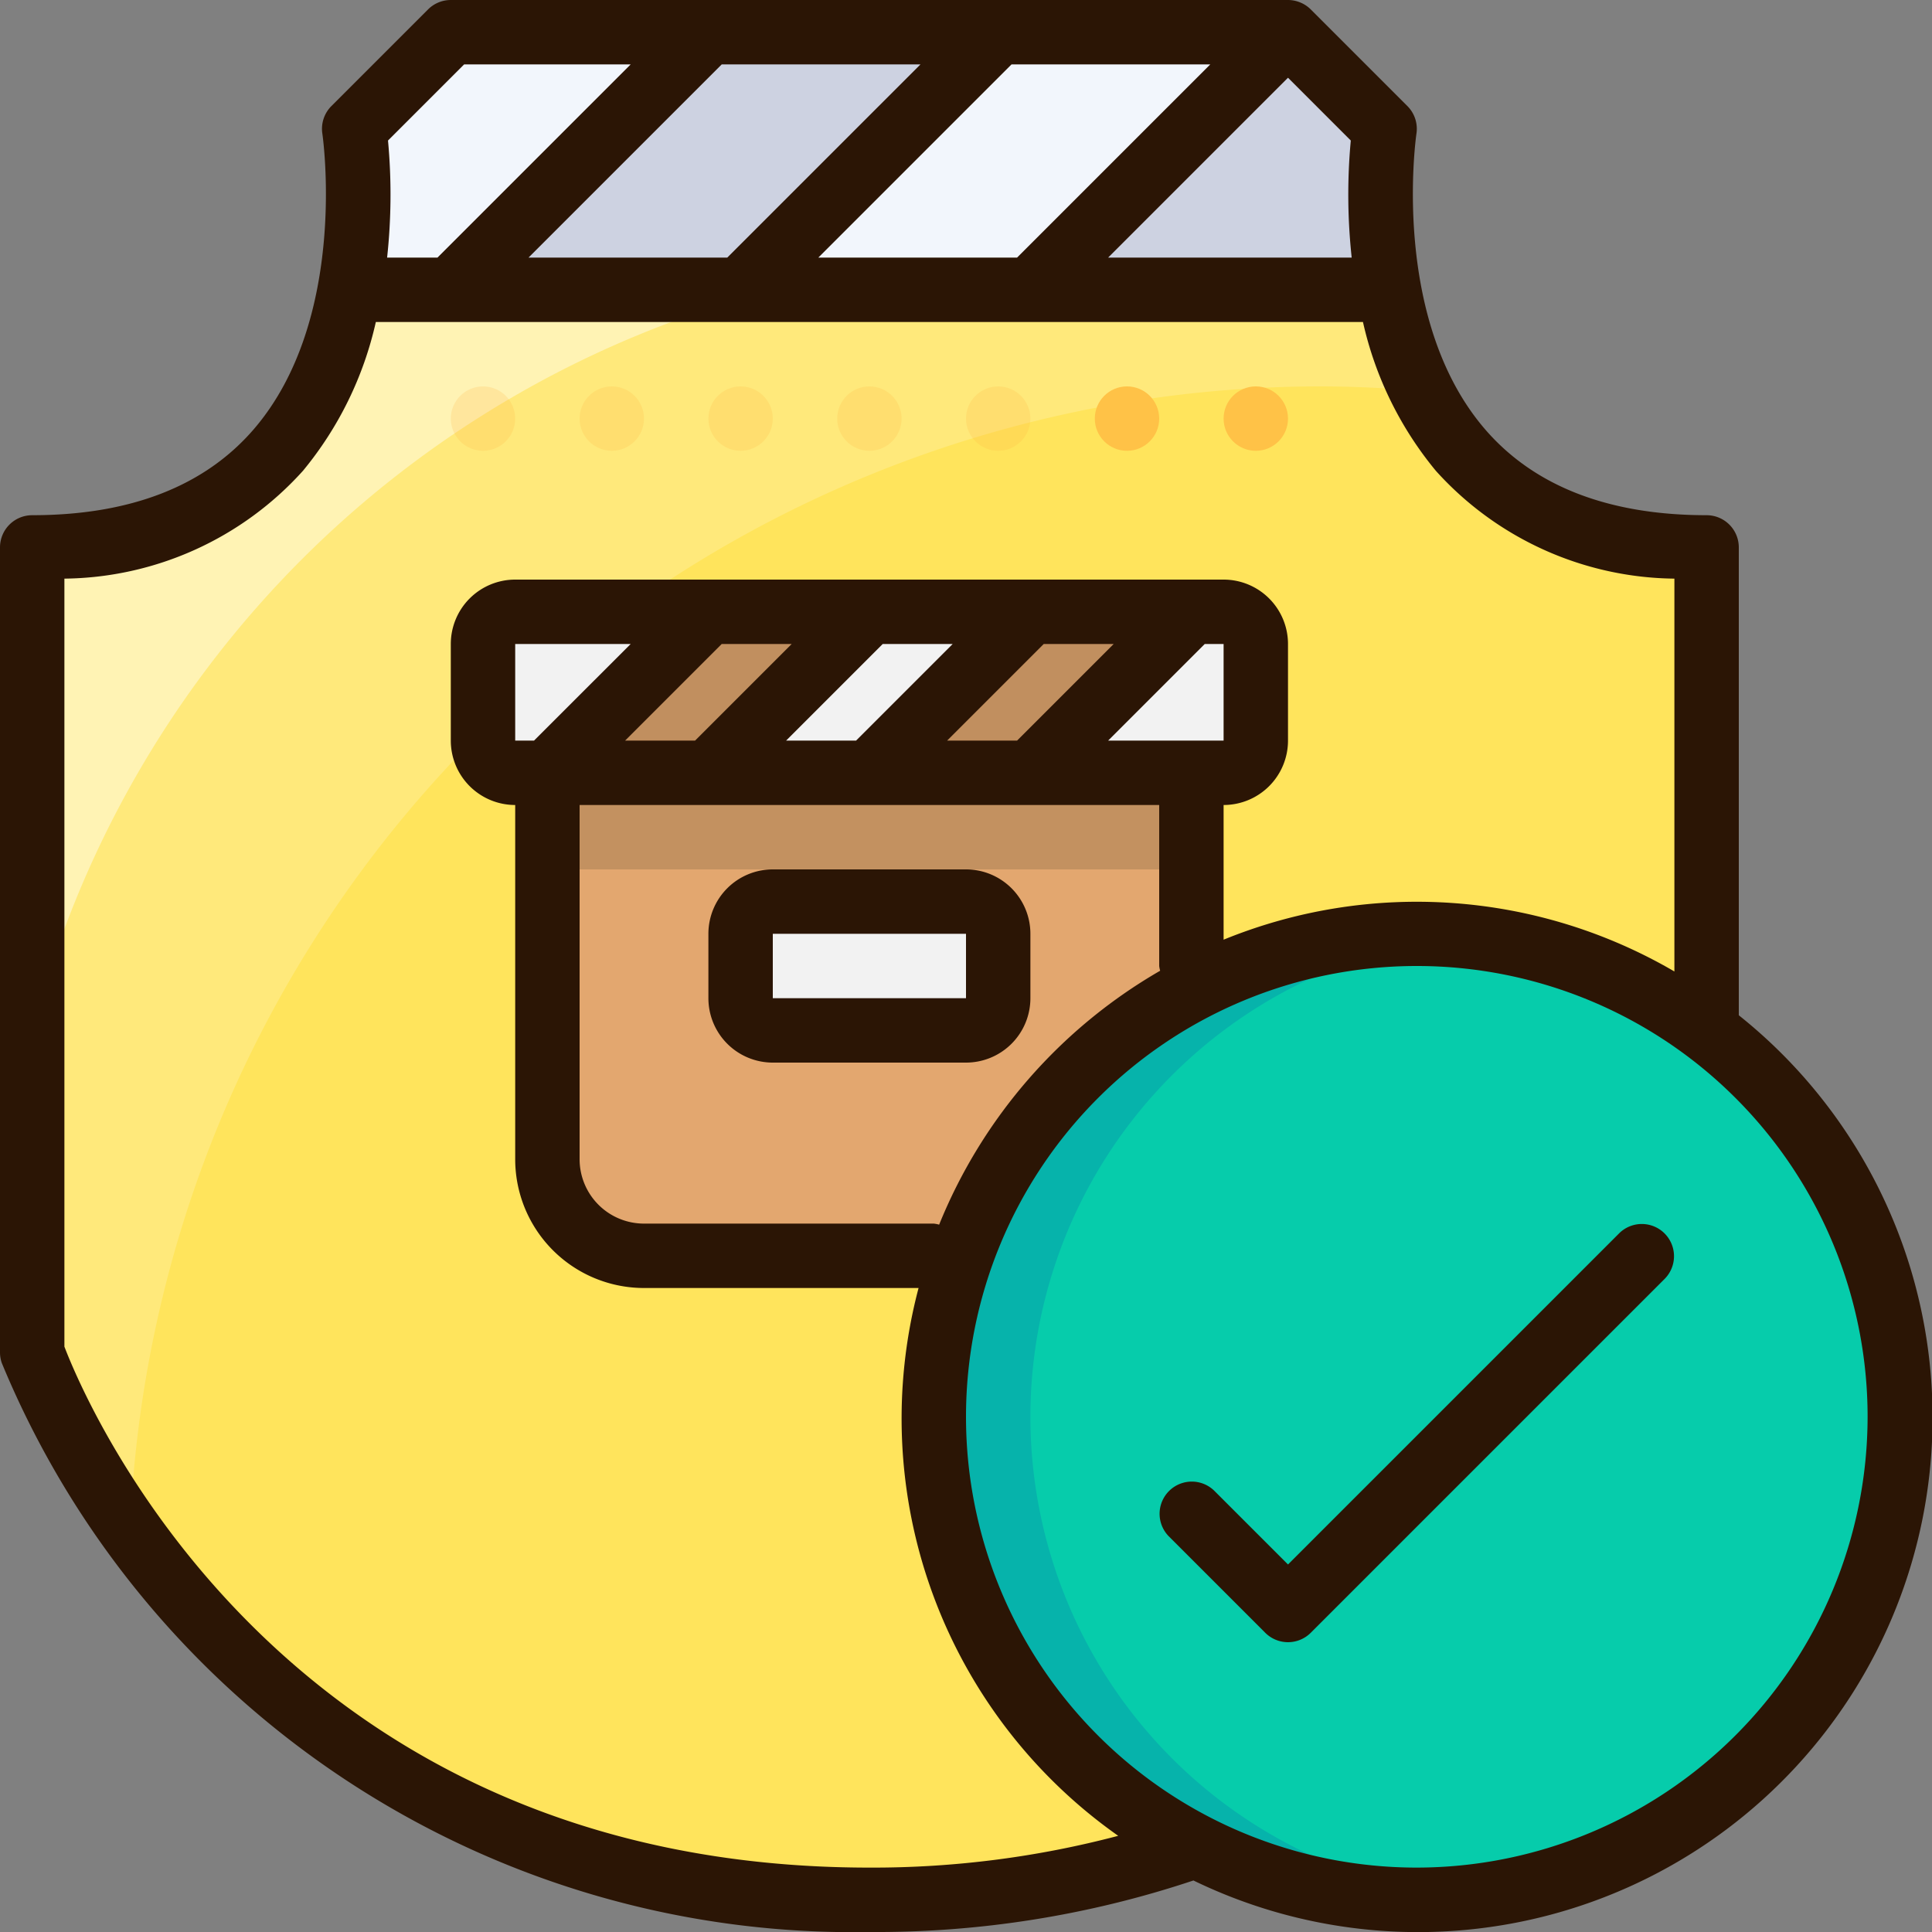<svg xmlns="http://www.w3.org/2000/svg" viewBox="0 0 60 60"><rect x="0" y="0" width="60" height="60" fill="#808080" stroke="none"/><title>21-Delivery Protection</title><g id="_21-Delivery_Protection" data-name="21-Delivery Protection"><path d="M43.14,8.97,43,9H32l8-8,3,3A16.727,16.727,0,0,0,43.14,8.97Z" style="fill:#cdd2e1"/><polygon points="40 1 32 9 23 9 31 1 40 1" style="fill:#f2f6fc"/><polygon points="31 1 23 9 14 9 22 1 31 1" style="fill:#cdd2e1"/><path d="M10.86,8.97A16.727,16.727,0,0,0,11,4l3-3h8L14,9H11Z" style="fill:#f2f6fc"/><path d="M53,17V42A27.371,27.371,0,0,1,27,59,27.371,27.371,0,0,1,1,42V17c6.95,0,9.2-4.36,9.86-8.03L11,9H43l.14-.03C43.8,12.64,46.05,17,53,17Z" style="fill:#ffe45c"/><g style="opacity:0.54"><path d="M24.035,9H11l-.14-.03C10.2,12.64,7.95,17,1,17V32.035A32.054,32.054,0,0,1,24.035,9Z" style="fill:#fff"/></g><g style="opacity:0.19"><path d="M43.4,10.1c-.1-.379-.19-.757-.257-1.127L43,9H24.035A32.054,32.054,0,0,0,1,32.035V42A24.858,24.858,0,0,0,4.038,47.5,37,37,0,0,1,41,12c1.067,0,2.12.055,3.164.144A11.134,11.134,0,0,1,43.4,10.1Z" style="fill:#fff"/></g><rect x="23" y="28" width="8" height="4" rx="1" ry="1" style="fill:#f2f2f2"/><path d="M37,24V36a3,3,0,0,1-3,3H20a3,3,0,0,1-3-3V24H37Zm-6,7V29a1,1,0,0,0-1-1H24a1,1,0,0,0-1,1v2a1,1,0,0,0,1,1h6A1,1,0,0,0,31,31Z" style="fill:#e3a76f"/><path d="M39,20v3a1,1,0,0,1-1,1H32l5-5h1A1,1,0,0,1,39,20Z" style="fill:#f2f2f2"/><polygon points="37 19 32 24 27 24 32 19 37 19" style="fill:#c18f5f"/><polygon points="32 19 27 24 22 24 27 19 32 19" style="fill:#f2f2f2"/><polygon points="27 19 22 24 17 24 22 19 27 19" style="fill:#c18f5f"/><path d="M22,19l-5,5H16a1,1,0,0,1-1-1V20a1,1,0,0,1,1-1Z" style="fill:#f2f2f2"/><rect x="17" y="24" width="20" height="3" style="fill:#c39160"/><circle cx="44" cy="44" r="15" style="fill:#06ccab"/><path d="M32,44A15.006,15.006,0,0,1,45.5,29.076C45.006,29.027,44.506,29,44,29a15,15,0,0,0,0,30c.506,0,1.006-.027,1.5-.076A15.006,15.006,0,0,1,32,44Z" style="fill:#06b3ab"/><g style="opacity:0.19"><circle cx="27" cy="13" r="1" style="fill:#ffb13b"/></g><g style="opacity:0.19"><circle cx="31" cy="13" r="1" style="fill:#ffb13b"/></g><circle cx="35" cy="13" r="1" style="fill:#ffc247"/><circle cx="39" cy="13" r="1" style="fill:#ffc247"/><g style="opacity:0.19"><circle cx="23" cy="13" r="1" style="fill:#ffb13b"/></g><g style="opacity:0.19"><circle cx="19" cy="13" r="1" style="fill:#ffb13b"/></g><g style="opacity:0.19"><circle cx="15" cy="13" r="1" style="fill:#ffb13b"/></g><path d="M30,27H24a2,2,0,0,0-2,2v2a2,2,0,0,0,2,2h6a2,2,0,0,0,2-2V29A2,2,0,0,0,30,27Zm0,4H24V29h6Z" style="fill:#2b1505"/><path d="M54,31.53V17a1,1,0,0,0-1-1c-3.042,0-5.357-.9-6.883-2.672-2.956-3.436-2.137-9.12-2.128-9.177a1,1,0,0,0-.282-.858l-3-3A.989.989,0,0,0,40.38.076,1,1,0,0,0,40,0H14a1,1,0,0,0-.707.293l-3,3a1,1,0,0,0-.282.858c.009.057.828,5.741-2.128,9.177C6.357,15.1,4.042,16,1,16a1,1,0,0,0-1,1V42a1,1,0,0,0,.057.333A28.6,28.6,0,0,0,27,60a31.119,31.119,0,0,0,10.063-1.6A15.979,15.979,0,0,0,54,31.53ZM41.978,8H34.414L40,2.414l1.95,1.95A18.163,18.163,0,0,0,41.978,8ZM25.414,8l6-6h6.172l-6,6Zm-9,0,6-6h6.172l-6,6Zm-2-6h5.172l-6,6H12.022a18.163,18.163,0,0,0,.028-3.636ZM27,58C8.75,58,2.675,43.586,2,41.821V17.97a10.115,10.115,0,0,0,7.407-3.347A11.031,11.031,0,0,0,11.672,10H42.328a11.031,11.031,0,0,0,2.265,4.623A10.115,10.115,0,0,0,52,17.97v12.2a15.866,15.866,0,0,0-14-.987V25a2,2,0,0,0,2-2V20a2,2,0,0,0-2-2H16a2,2,0,0,0-2,2v3a2,2,0,0,0,2,2V36a4,4,0,0,0,4,4h8.527a15.849,15.849,0,0,0,6.2,17.013A29.856,29.856,0,0,1,27,58Zm2.166-19.967A1.016,1.016,0,0,0,29,38H20a2,2,0,0,1-2-2V25H36v5a.912.912,0,0,0,.03.147A16.07,16.07,0,0,0,29.166,38.033ZM24.586,20l-3,3H19.413l3-3Zm5,0-3,3H24.413l3-3Zm5,0-3,3H29.414l3-3ZM38,20v3H34.414l3-3ZM16.585,23H16V20h3.586ZM44,58A14,14,0,1,1,58,44,14.015,14.015,0,0,1,44,58Z" style="fill:#2b1505"/><path d="M50.293,38.293,40,48.586l-2.293-2.293a1,1,0,0,0-1.414,1.414l3,3a1,1,0,0,0,1.414,0l11-11a1,1,0,0,0-1.414-1.414Z" style="fill:#2b1505"/></g></svg>
